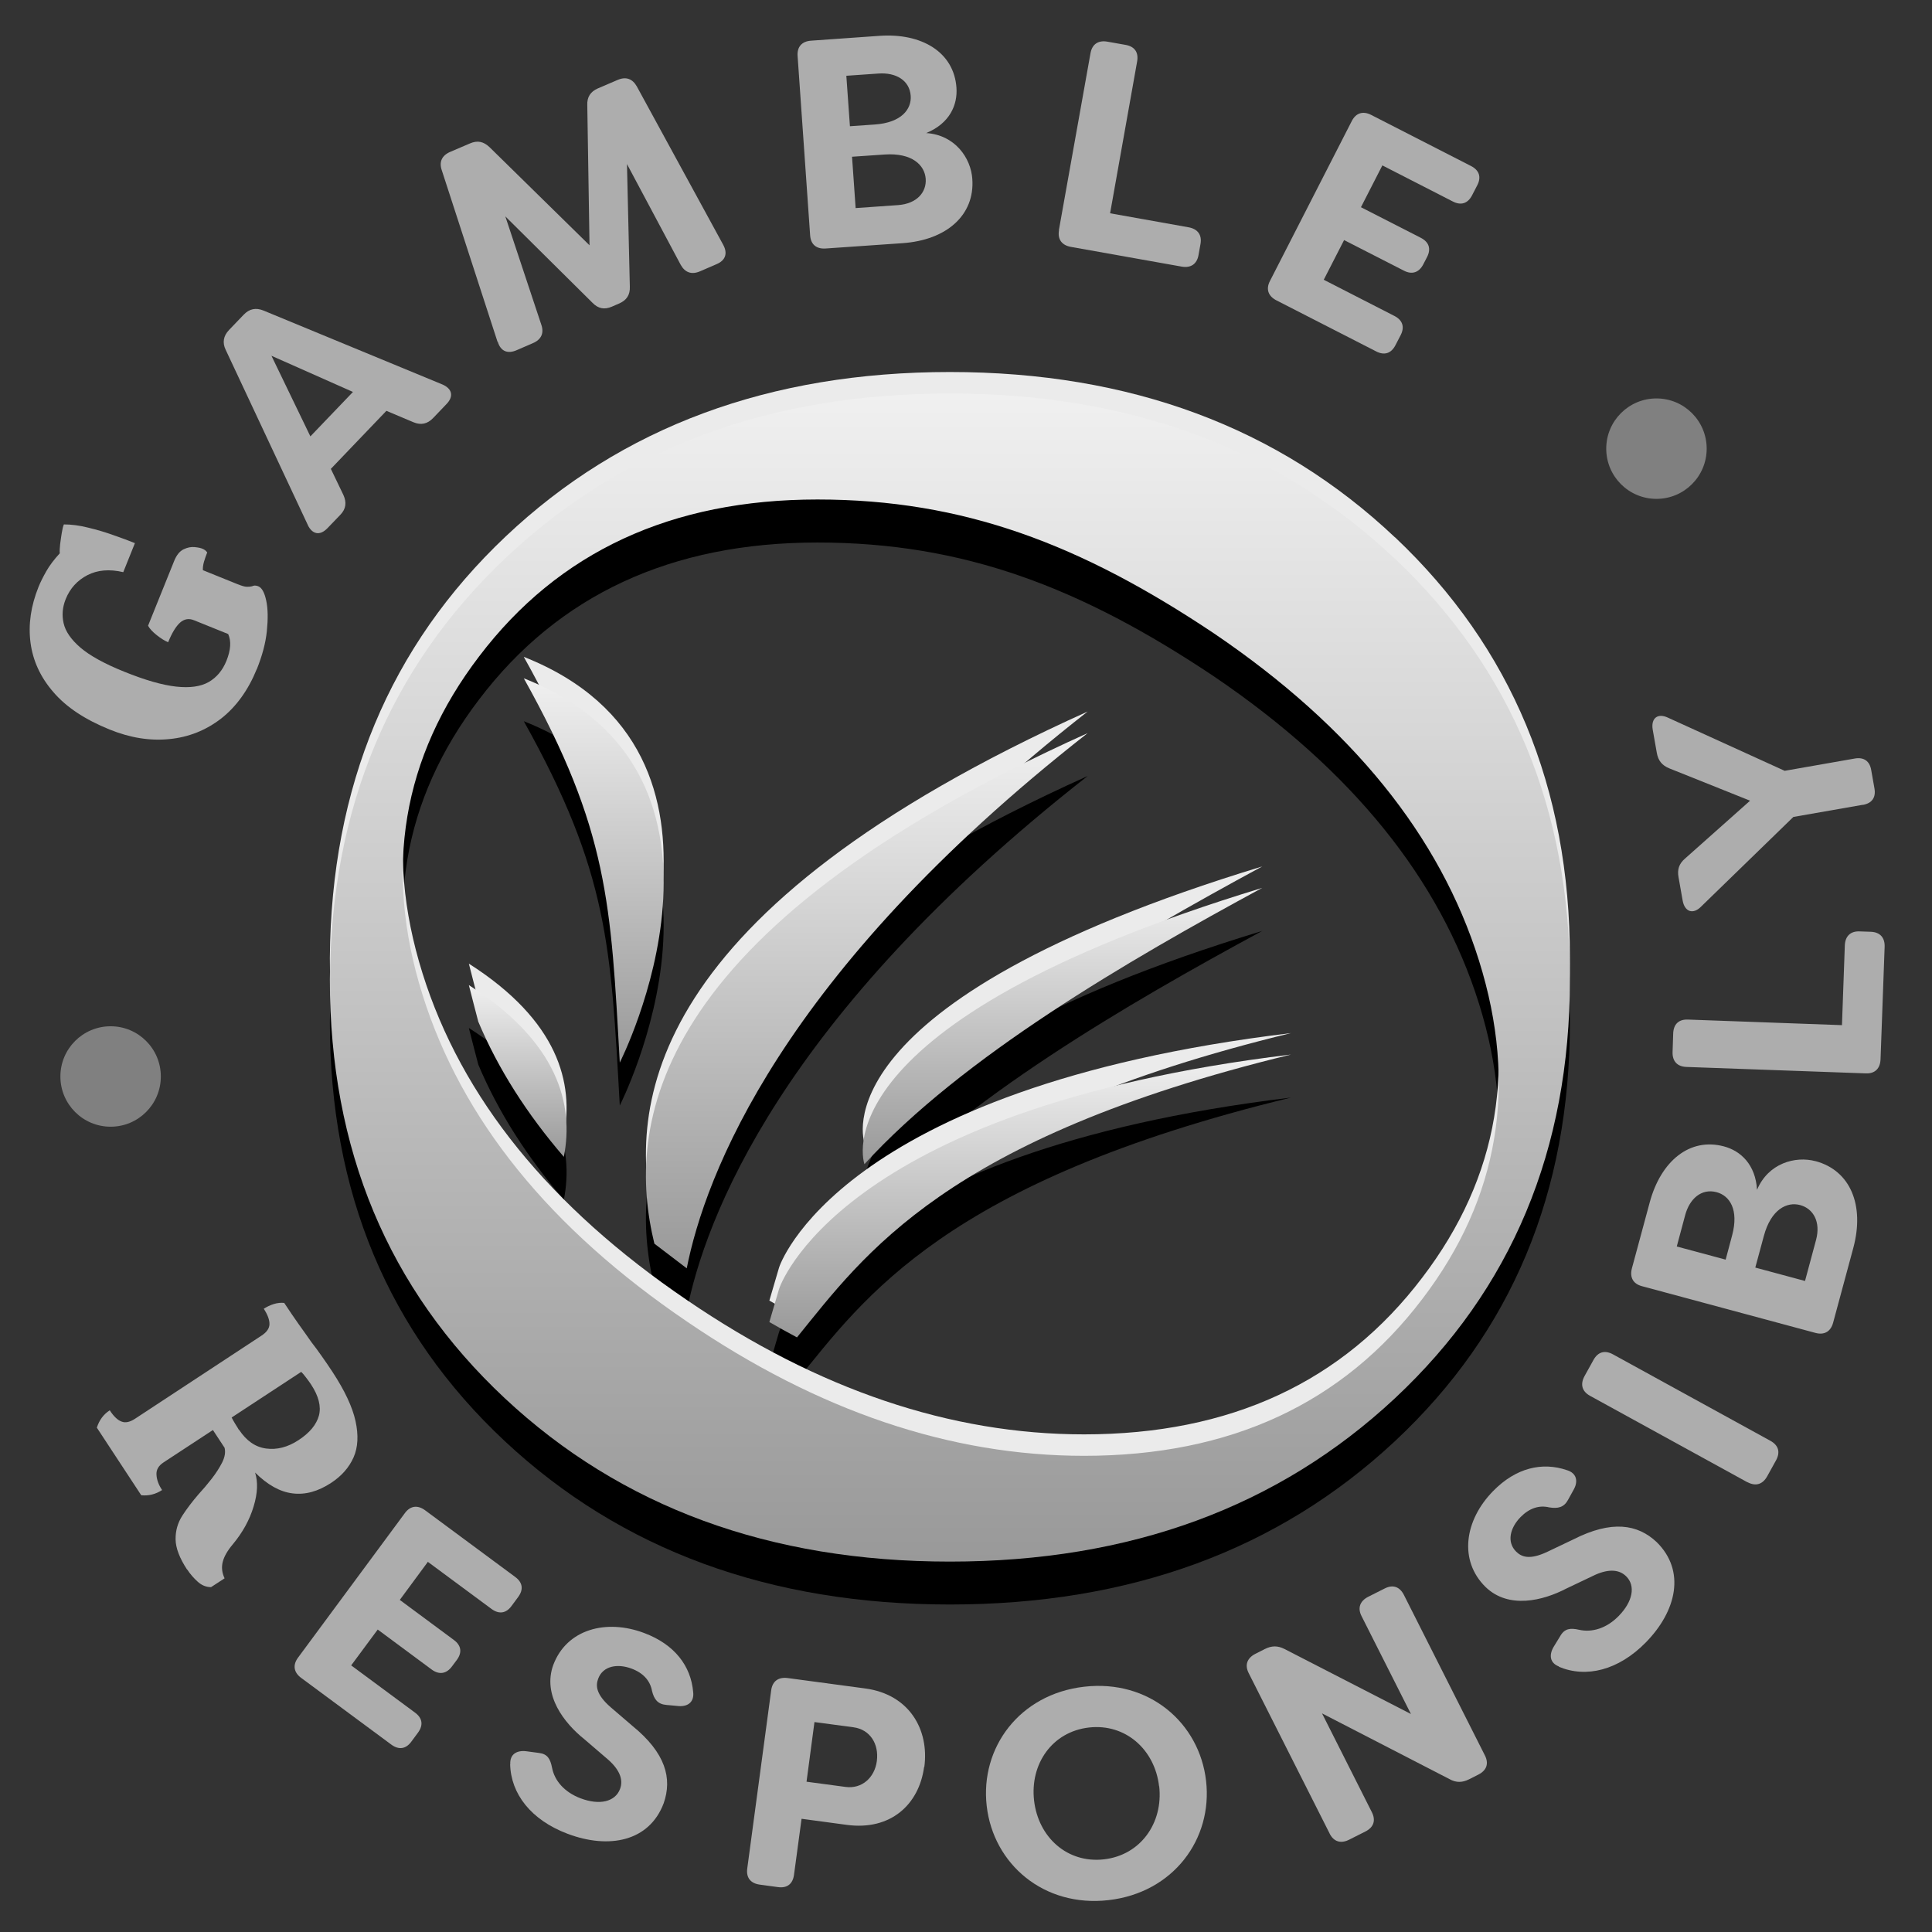 <?xml version="1.0" encoding="UTF-8"?> <svg xmlns="http://www.w3.org/2000/svg" xmlns:xlink="http://www.w3.org/1999/xlink" version="1.1" viewBox="0 0 1558 1558"><rect x="0" y="0" width="1558" height="1558" fill="#333333" stroke="none"/><defs><style> .cls-1 { fill: url(#linear-gradient); } .cls-1, .cls-2, .cls-3, .cls-4, .cls-5, .cls-6, .cls-7, .cls-8, .cls-9, .cls-10 { stroke-width: 0px; } .cls-2 { fill: #000; } .cls-3 { fill: url(#linear-gradient-6); } .cls-4 { fill: url(#linear-gradient-5); } .cls-5 { fill: #ebebeb; } .cls-6 { fill: url(#linear-gradient-2); } .cls-7 { fill: gray; } .cls-8 { fill: url(#linear-gradient-3); } .cls-11 { display: none; } .cls-9 { fill: #adadad; } .cls-10 { fill: url(#linear-gradient-4); } </style><linearGradient id="linear-gradient" x1="766" y1="300.7" x2="766" y2="1242.7" gradientTransform="translate(0 1560) scale(1 -1)" gradientUnits="userSpaceOnUse"><stop offset="0" stop-color="#999"></stop><stop offset="1" stop-color="#f0f0f0"></stop></linearGradient><linearGradient id="linear-gradient-2" x1="699" y1="537.2" x2="699" y2="968.8" gradientTransform="translate(0 1560) scale(1 -1)" gradientUnits="userSpaceOnUse"><stop offset="0" stop-color="#999"></stop><stop offset="1" stop-color="#f0f0f0"></stop></linearGradient><linearGradient id="linear-gradient-3" x1="830.8" y1="481.5" x2="830.8" y2="709.6" gradientTransform="translate(0 1560) scale(1 -1)" gradientUnits="userSpaceOnUse"><stop offset="0" stop-color="#999"></stop><stop offset="1" stop-color="#f0f0f0"></stop></linearGradient><linearGradient id="linear-gradient-4" x1="417.5" y1="627.1" x2="417.5" y2="765.6" gradientTransform="translate(0 1560) scale(1 -1)" gradientUnits="userSpaceOnUse"><stop offset="0" stop-color="#999"></stop><stop offset="1" stop-color="#f0f0f0"></stop></linearGradient><linearGradient id="linear-gradient-5" x1="856.8" y1="621.2" x2="856.8" y2="844" gradientTransform="translate(0 1560) scale(1 -1)" gradientUnits="userSpaceOnUse"><stop offset="0" stop-color="#999"></stop><stop offset="1" stop-color="#f0f0f0"></stop></linearGradient><linearGradient id="linear-gradient-6" x1="478.8" y1="703.1" x2="478.8" y2="1013" gradientTransform="translate(0 1560) scale(1 -1)" gradientUnits="userSpaceOnUse"><stop offset="0" stop-color="#999"></stop><stop offset="1" stop-color="#f0f0f0"></stop></linearGradient></defs><g id="BG" class="cls-11"><image width="176" height="176" transform="translate(-101 -101) scale(10)"></image><rect class="cls-2" x="-117" y="-129" width="1815" height="1815"></rect></g><g id="ISO"><g id="ISO-2" data-name="ISO"><g id="ISO-3" data-name="ISO"><g id="O"><path class="cls-2" d="M1125,485.3c-94-88.9-213.7-133.4-359-133.4s-264.7,44.2-358.2,132.6c-93.5,88.4-140.8,201.7-141.8,339.9,0,137.2,47,249.7,141,337.7,94,87.9,213.7,131.8,359,131.8s265-44,359-131.8c94-87.9,141-200.4,141-337.7s-47-250.3-141-339.2h0ZM874.2,1208.7c-107.7,0-214.4-36.1-320.1-108.2-110.8-75.2-181.9-163.1-213.4-263.7-31.5-100.6-16.3-191.5,45.7-272.8,64-84.3,155-126.5,272.8-126.5s212.4,36.1,320.1,108.2c110.8,75.2,181.9,163.1,213.4,263.7s16.2,191.6-45.7,272.8c-64,84.3-155,126.5-272.8,126.5Z"></path><path class="cls-2" d="M553.8,1057.4c14.6-73.7,75.1-237.2,323.3-431.6-356.5,160.6-372.2,318.1-349.4,411.7l26.1,19.9h0Z"></path><path class="cls-2" d="M620.4,1100.9l7.9-26.9s46.1-144.7,412.8-188.9c-278.6,67.7-344.1,161.2-398.4,228.1-7.4-4-14.8-8.1-22.3-12.4"></path><path class="cls-2" d="M385.7,858.5c16.1,38.2,39.3,74.5,69,109,8.2-41.9-4.3-92.4-76.6-138.5,2.3,9.2,4.9,19.2,7.6,29.5"></path><path class="cls-2" d="M1017.9,750.7c-361.4,110-320.8,222.8-320.8,222.8,79.2-86.8,212.4-164.1,320.8-222.8Z"></path><path class="cls-2" d="M422.4,581.6c68.3,122.2,70.3,182.3,77.4,309.9,0,0,118.2-232.5-77.4-309.9Z"></path></g><g id="O-2"><path class="cls-5" d="M1125,433.4c-94-88.9-213.7-133.4-359-133.4s-264.7,44.2-358.2,132.6c-93.5,88.4-140.8,201.8-141.8,339.9,0,137.2,47,249.7,141,337.7,94,87.9,213.7,131.8,359,131.8s265-44,359-131.8c94-87.9,141-200.4,141-337.7s-47-250.3-141-339.2h0ZM874.2,1156.7c-107.7,0-214.4-36.1-320.1-108.2-110.8-75.2-181.9-163.1-213.4-263.7-31.5-100.6-16.3-191.5,45.7-272.8,64-84.3,155-126.5,272.8-126.5s212.4,36.1,320.1,108.2c110.8,75.2,181.9,163.1,213.4,263.7,31.5,100.6,16.2,191.6-45.7,272.8-64,84.4-155,126.5-272.8,126.5Z"></path><path class="cls-5" d="M553.8,1005.4c14.6-73.7,75.1-237.2,323.3-431.6-356.5,160.6-372.2,318.1-349.4,411.7l26.1,19.9h0Z"></path><path class="cls-5" d="M620.4,1048.9l7.9-26.9s46.1-144.7,412.8-188.9c-278.6,67.7-344.1,161.2-398.4,228.1-7.4-3.9-14.8-8.1-22.3-12.4"></path><path class="cls-5" d="M385.7,806.6c16.1,38.2,39.3,74.5,69,109,8.2-41.9-4.3-92.4-76.6-138.5,2.3,9.2,4.9,19.1,7.6,29.5"></path><path class="cls-5" d="M1017.9,698.7c-361.4,110-320.8,222.8-320.8,222.8,79.2-86.8,212.4-164.1,320.8-222.8Z"></path><path class="cls-5" d="M422.4,529.7c68.3,122.2,70.3,182.3,77.4,309.9,0,0,118.2-232.5-77.4-309.9h0Z"></path></g><g id="O-3"><path class="cls-1" d="M1125,450.7c-94-88.9-213.7-133.4-359-133.4s-264.7,44.2-358.2,132.6c-93.5,88.4-140.8,201.8-141.8,339.9,0,137.2,47,249.7,141,337.7,94,87.9,213.7,131.8,359,131.8s265-44,359-131.8c94-87.9,141-200.4,141-337.7s-47-250.2-141-339.2h0ZM874.2,1174c-107.7,0-214.4-36.1-320.1-108.2-110.8-75.2-181.9-163.1-213.4-263.7-31.5-100.6-16.3-191.5,45.7-272.8,64-84.3,155-126.5,272.8-126.5s212.4,36.1,320.1,108.2c110.8,75.2,181.9,163.1,213.4,263.7s16.2,191.6-45.7,272.8c-64,84.4-155,126.5-272.8,126.5Z"></path><path class="cls-6" d="M553.8,1022.8c14.6-73.7,75.1-237.2,323.3-431.6-356.5,160.6-372.2,318.1-349.4,411.7l26.1,19.9h0Z"></path><path class="cls-8" d="M620.4,1066.2l7.9-26.9s46.1-144.7,412.8-188.9c-278.6,67.7-344.1,161.2-398.4,228.1-7.4-3.9-14.8-8.1-22.3-12.4"></path><path class="cls-10" d="M385.7,823.9c16.1,38.2,39.3,74.5,69,109,8.2-41.9-4.3-92.4-76.6-138.5,2.3,9.2,4.9,19.1,7.6,29.5"></path><path class="cls-4" d="M1017.9,716c-361.4,110-320.8,222.8-320.8,222.8,79.2-86.8,212.4-164.1,320.8-222.8Z"></path><path class="cls-3" d="M422.4,547c68.3,122.2,70.3,182.3,77.4,309.9,0,0,118.2-232.5-77.4-309.9Z"></path></g></g></g></g><g id="LETTERS_OUTLINES" data-name="LETTERS OUTLINES"><g><path class="cls-9" d="M207.1,539.5c-6.9,17-16.5,30.3-28.7,39.9-12.3,9.5-26.2,15.1-41.8,16.6-15.6,1.6-31.7-1-48.2-7.7-19.8-8-34.9-18-45.3-30.1-10.5-12.1-16.6-25.4-18.5-40-1.9-14.6.3-29.6,6.5-45,1.5-3.7,3.6-7.9,6.2-12.5,2.6-4.6,6.3-9.5,10.9-14.5-.2-1.9,0-4.4.3-7.4.4-3,.8-6,1.3-9,.5-3,1-5.3,1.7-6.9,6,0,12.5.8,19.6,2.6,7.1,1.7,13.9,3.7,20.5,6.1,6.6,2.3,12.4,4.4,17.2,6.4l-9.4,23.4c-11.1-2.6-20.7-1.8-28.9,2.4-8.1,4.2-14,10.6-17.5,19.3-2.6,6.4-3.2,12.9-1.7,19.5,1.5,6.6,6,13.1,13.5,19.6,7.6,6.5,19.3,13,35.2,19.4,17,6.9,31.1,10.9,42.1,12.1,11,1.2,19.7,0,26.2-3.7,6.4-3.7,11.2-9.4,14.3-17.1,3.5-8.7,4-15.9,1.4-21.6l-27.5-11.1c-4.2-1.7-7.9-1.1-11.3,1.9-3.3,3-6.5,8.2-9.6,15.8-2.7-1.1-5.8-3-9.2-5.7-3.4-2.7-5.7-5.2-7-7.6l21-52.1c1.9-4.8,4.5-8,7.6-9.5,3.1-1.5,6.1-2.1,9-1.8,2.9.3,4.9.7,6.2,1.3,1.6.6,2.9,1.6,3.9,3-1,2.6-1.9,5.1-2.6,7.5-.7,2.4-1,4.7-.9,6.8l27.7,11.2c3.5,1.4,6.1,2.2,7.8,2.2,1.7,0,3-.1,4.1-.4.7-.3,1.4-.5,2.1-.6.7,0,1.7.1,3,.6,2.9,1.2,5,5,6.4,11.6,1.4,6.5,1.5,14.7.5,24.5-1,9.8-3.8,20.1-8.2,31Z"></path><path class="cls-9" d="M248.3,423.5l-66.3-141.4c-2.8-5.7-1.9-11.2,2.7-16l11.8-12.3c4.7-4.9,9.9-5.8,15.9-3.4l144.5,59.7c7.7,3.4,9.2,9.5,3.2,15.7l-10.8,11.3c-4.5,4.7-9.7,6-15.9,3.4l-21.8-9.2-44.8,46.8,10.1,21c2.8,6.1,2.1,11.3-2.4,16l-10.5,10.9c-6,6.2-12.1,5-15.8-2.6ZM284.7,316.1l-65.8-29.2,31.4,65,34.4-35.9Z"></path><path class="cls-9" d="M401.2,275.6l-44.9-138.2c-2.4-6.8,0-12,6.7-14.9l15.9-6.8c6.2-2.7,11.1-1.6,16,3.1l80.5,79-1.8-112.9c-.3-6.7,2.6-11,8.5-13.6l16.1-6.9c6.6-2.8,11.9-.9,15.4,5.4l69.6,127.6c3.8,7,1.8,12.6-5.3,15.6l-13.4,5.8c-6.8,2.9-12.1,1-15.6-5.3l-43.3-81.2,2.3,98.8c.3,6.7-2.6,11-8.5,13.6l-6,2.6c-6,2.6-11.1,1.6-15.7-3.2l-70.2-69.6,29,87.3c2.4,6.8,0,12-6.7,14.9l-13.4,5.8c-7.1,3-12.7.8-15-6.9Z"></path><path class="cls-9" d="M784.1,144.5c2,28.7-20.4,49.1-56.3,51.6l-62,4.3c-7.4.5-12-3.2-12.5-10.7l-10.1-144.6c-.5-7.4,3.5-11.8,10.9-12.3l55.1-3.9c34-2.4,60.1,13.1,62.1,41.8,1,13.9-5.4,28.8-24.4,36.6,23.2,1.5,36.1,20.1,37.2,37.1ZM682.5,61.1l2.9,40.7,20.1-1.4c21.5-1.5,29.7-12.4,28.9-23.2-.9-12.4-11.9-18.9-26-17.9l-25.9,1.8ZM746.5,144.2c-.8-11-10.9-21.1-33.1-19.6l-26.3,1.8,2.9,41.4,34.2-2.4c15.1-1.1,23.1-10.3,22.3-21.3Z"></path><path class="cls-9" d="M853.9,185.6l25.5-142.7c1.3-7.3,6.3-10.6,13.6-9.3l14.7,2.6c7.3,1.3,10.6,6,9.3,13.4l-21.8,122.4,63.3,11.3c7.3,1.3,10.9,6.1,9.6,13.4l-1.6,9c-1.3,7.3-6.3,10.6-13.6,9.3l-89.3-15.9c-7.3-1.3-10.9-6.1-9.6-13.4Z"></path><path class="cls-9" d="M1114.8,133.3l-17.3,33.8,48.3,24.7c6.6,3.4,8.4,8.9,5,15.5l-3,5.8c-3.4,6.6-9,8.6-15.6,5.2l-48.3-24.7-16.4,32,57,29.2c6.6,3.4,8.4,8.9,5,15.5l-4.2,8.1c-3.4,6.6-8.9,8.4-15.5,5l-80.5-41.2c-6.6-3.4-8.6-9-5.2-15.6l66-129c3.4-6.6,9.1-8.3,15.7-4.9l80.5,41.2c6.6,3.4,8.4,8.9,5,15.5l-4.2,8.1c-3.4,6.6-8.9,8.4-15.5,5l-57-29.2Z"></path></g><g><path class="cls-9" d="M150.9,1265.8c-6.1-9.3-9.2-17.4-9.3-24.4-.1-7,1.7-13.3,5.4-19.1,3.7-5.7,8.1-11.5,13.2-17.4,3.5-3.8,7-7.9,10.5-12.4,3.5-4.5,6.3-8.9,8.5-13.2,2.1-4.3,2.8-8.2,1.9-11.8l-9.4-14.3-39.8,26.1c-4.1,2.7-6,6-5.7,10,.2,4,1.7,8.1,4.5,12.3-5.2,3.4-10.8,4.8-16.8,4.2l-35.8-54.5c1.9-6,5.3-10.7,10.4-14,3.2,4.9,6.4,8,9.6,9.1,3.1,1.2,6.7.4,10.8-2.3l102.1-67.1c4.1-2.7,6.2-5.7,6.3-9.1.1-3.4-1.4-7.6-4.6-12.5,2.5-1.6,5.2-2.9,8.1-3.8,2.9-.9,5.8-1.2,8.4-.9,4.1,6.2,8,12,11.7,17.2,3.7,5.2,7.2,10,10.2,14.4,2.9,3.7,5.7,7.5,8.4,11.4,2.8,3.9,5.6,8.1,8.6,12.6,9.9,15.1,16.1,28.3,18.6,39.7,2.5,11.4,2,21.2-1.6,29.3-3.6,8.1-9.6,15-18.2,20.6-10.4,6.8-20.7,9.7-30.9,8.4-10.1-1.2-20.2-6.8-30.3-16.8,2.4,7.5,2.1,16.6-1.2,27.4-3.2,10.7-8.8,20.9-16.8,30.5-4.3,5.1-7,9.8-8.1,14.2-1.1,4.3-.6,8.7,1.5,13.2l-10.9,7.1c-4,0-7.6-1.5-10.8-4.4-3.2-2.9-6.1-6.2-8.5-9.9ZM192.8,1153c5.8,8.8,13,13.9,21.7,15.1,8.7,1.2,17.5-1,26.3-6.8,9-5.9,14.4-12.5,16.4-19.8,1.9-7.3-.2-15.7-6.4-25.1-1-1.5-2.2-3.2-3.9-5.4-1.6-2.2-3-3.7-4-4.7l-56.1,36.8c.5,1.1,1.5,2.8,2.8,5,1.4,2.2,2.4,3.8,3,4.9Z"></path><path class="cls-9" d="M344.9,1259.7l-22.5,30.5,43.6,32.3c6,4.4,6.8,10.1,2.4,16.1l-3.9,5.2c-4.4,6-10.3,7-16.3,2.6l-43.6-32.3-21.4,28.9,51.5,38.1c6,4.4,6.8,10.1,2.4,16.1l-5.4,7.3c-4.4,6-10.1,6.8-16.1,2.4l-72.7-53.8c-6-4.4-7-10.3-2.6-16.3l86.2-116.6c4.4-6,10.3-6.7,16.3-2.3l72.7,53.8c6,4.4,6.8,10.1,2.4,16.1l-5.4,7.3c-4.4,6-10.1,6.8-16.1,2.4l-51.5-38.1Z"></path><path class="cls-9" d="M411.5,1422.6c-.4-7.8,5-11.2,12.6-10.4l10.5,1.4c6.9.8,9.2,4.8,10.6,12,2,10.3,9.8,19.6,23,24.6,15.3,5.8,27.9,2.8,31.8-7.5,3-7.9-.7-16.4-11.1-25l-17.6-15.1c-16.4-13.1-34-35.7-25.1-60,10.8-28.7,42.5-37.3,73.3-25.7,24.5,9.2,37.7,26.5,39.5,47.7.9,7.8-4.2,11.8-11.7,11.2l-9.9-.9c-7-.6-9.9-4.5-11.6-11.3-1.5-8.3-7.1-14.5-16.5-18-11.2-4.2-23-2.3-26.9,8.1-2.1,5.6-1.9,12.6,10,23l17.6,15.1c26.9,21.9,32.2,42.4,25.2,62.4-11.6,30.8-44.1,37.2-77.5,24.6-29.4-11.1-45.8-32.2-46.3-56.2Z"></path><path class="cls-9" d="M745.2,1425c-4.1,30.2-27,51.4-62.4,46.6l-36.4-4.9-6.1,45.2c-1,7.4-5.6,10.9-12.9,9.9l-14.7-2c-7.4-1-11.1-5.6-10.1-13l19.3-143.7c1-7.4,5.8-10.8,13.2-9.9l62.6,8.4c35.7,4.8,51.7,33.3,47.7,63.3ZM707.1,1420.1c1.8-13.8-5.5-25.4-18.9-27.2l-31.4-4.2-6.4,48.1,31.4,4.2c13.3,1.8,23.5-7.5,25.3-20.8Z"></path><path class="cls-9" d="M795.7,1456.4c-5.4-47,26.4-90.2,78.6-96.2,52.2-6,92.9,29,98.3,75.9,5.4,47-26.4,90.2-78.6,96.2-52.2,6-92.9-29-98.3-75.9ZM934.7,1440.5c-3.4-29.6-27.1-50.8-56.6-47.4-29.6,3.4-47.6,29.4-44.2,58.9,3.4,29.6,26.8,50.8,56.4,47.4,29.6-3.4,47.8-29.4,44.5-59Z"></path><path class="cls-9" d="M1072.3,1478.7l-65.3-129.4c-3.4-6.6-1.3-12.2,5.3-15.6l7.7-3.9c5.6-2.8,10.4-2.8,15.9,0l101.9,52.4-39.8-78.9c-3.4-6.6-1.3-12.2,5.3-15.6l13.3-6.7c6.6-3.4,12.1-1.5,15.5,5.1l65.3,129.4c3.4,6.6,1.5,12.1-5.1,15.5l-7.7,3.9c-5.4,2.7-10.4,2.8-15.7-.2l-102.8-53,40.2,79.7c3.3,6.6,1.5,12.1-5.1,15.5l-13.3,6.7c-6.6,3.3-12.3,1.7-15.7-5Z"></path><path class="cls-9" d="M1257.2,1343.9c-7.3-2.8-8.2-9.1-4.4-15.7l5.5-9c3.5-6,8.1-6.5,15.2-4.9,10.2,2.3,21.9-1,31.8-11.1,11.4-11.6,13.9-24.4,6-32.1-6-5.9-15.3-6-27.3,0l-21,10c-18.6,9.7-46.4,16.7-65-1.3-21.9-21.5-16.9-54,6.1-77.4,18.3-18.7,39.5-23.7,59.6-16.8,7.5,2.3,9.1,8.6,5.6,15.2l-4.8,8.7c-3.3,6.1-8.1,7.2-15.1,6.1-8.2-2-16.1.6-23.2,7.8-8.4,8.6-11.4,20.1-3.5,27.9,4.3,4.2,10.7,6.9,25.1.1l21-10c30.9-15.7,51.8-12.3,67.2,2.2,23.4,23.1,16.2,55.4-8.8,80.9-22,22.4-48,28.9-70.1,19.6Z"></path><path class="cls-9" d="M1409.3,1195.4l-127.1-69.8c-6.5-3.6-8-9.3-4.4-15.9l7.2-13c3.6-6.5,9.1-8.1,15.6-4.6l127.1,69.8c6.5,3.6,8.1,9.1,4.6,15.6l-7.2,13c-3.6,6.5-9.2,8.3-15.8,4.8Z"></path><path class="cls-9" d="M1464.2,936.4c27.8,7.5,39.7,35.3,30.3,70.1l-16.2,60c-1.9,7.2-7,10.3-14.2,8.4l-140-37.7c-7.2-1.9-10-7.2-8.1-14.4l14.4-53.3c8.9-32.9,32-52.5,59.9-45,13.4,3.6,25.4,14.6,26.6,35,9-21.4,30.8-27.5,47.2-23.1ZM1352.2,1005.2l39.4,10.6,5.2-19.5c5.6-20.9-2-32.1-12.5-34.9-12.1-3.2-21.8,5.1-25.4,18.7l-6.7,25ZM1451.7,971.8c-10.7-2.9-23.5,3.4-29.3,24.9l-6.9,25.5,40.1,10.8,8.9-33.1c3.9-14.6-2.2-25.2-12.8-28.1Z"></path><path class="cls-9" d="M1504.8,865.6l-144.9-5.2c-7.4-.3-11.4-4.7-11.1-12.2l.5-14.9c.3-7.4,4.5-11.4,11.9-11.1l124.2,4.5,2.3-64.3c.3-7.4,4.5-11.6,11.9-11.3l9.1.3c7.4.3,11.4,4.7,11.1,12.2l-3.3,90.7c-.3,7.4-4.5,11.6-11.9,11.3Z"></path><path class="cls-9" d="M1502.2,649l-56,9.8-74.3,72.2c-6.6,6.8-13.4,4.3-15-4.9l-3.3-18.7c-1.1-6.1.3-10.8,5.2-15l52.5-46.7-65.2-26.1c-5.8-2.4-8.9-6.2-10-12.4l-3.3-18.7c-1.6-9.2,3.9-13.8,12.4-9.7l94,42.8,56.5-9.9c7.3-1.3,12.1,2,13.3,9.4l2.6,14.7c1.3,7.3-2,12-9.4,13.3Z"></path></g></g><g id="DOTS"><circle class="cls-7" cx="89.2" cy="868.1" r="40.5"></circle><circle class="cls-7" cx="1335.8" cy="361.8" r="40.5"></circle></g></svg> 